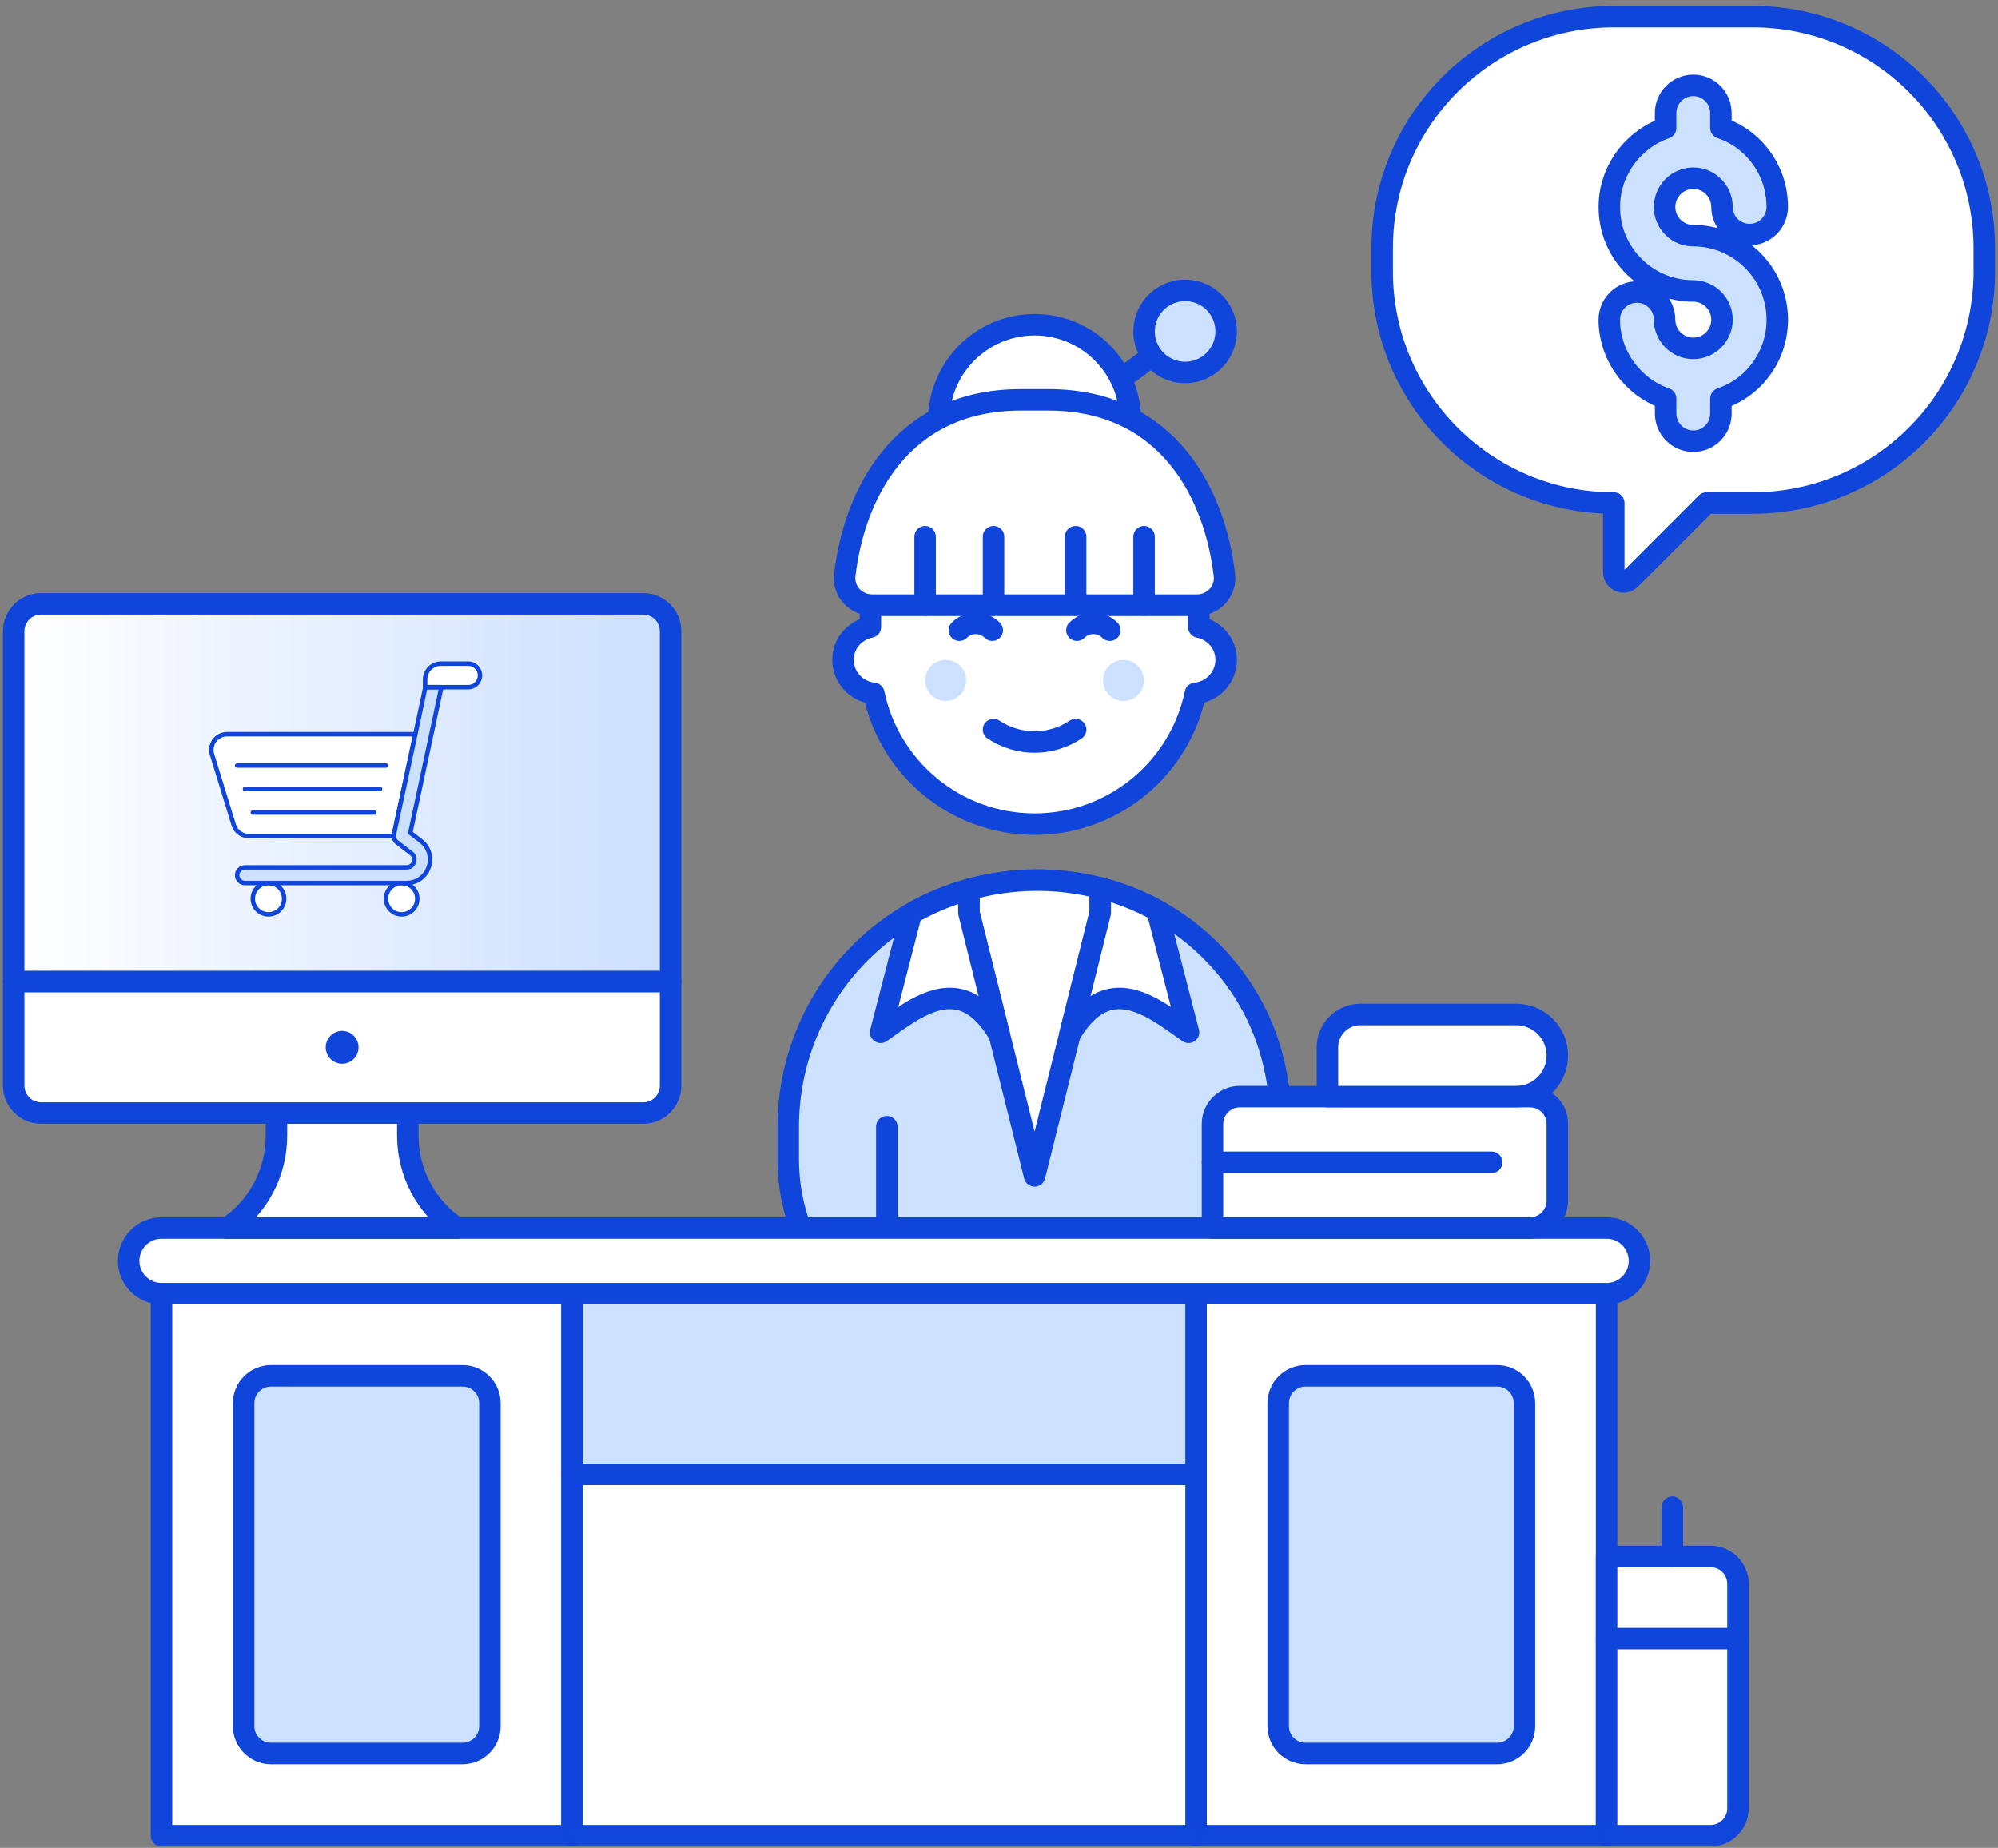 <?xml version="1.0" encoding="UTF-8"?>
<svg width="186px" height="172px" viewBox="0 0 186 172" version="1.1" xmlns="http://www.w3.org/2000/svg" xmlns:xlink="http://www.w3.org/1999/xlink">
    <rect x="0" y="0" width="186" height="172" fill="#808080" stroke="none"/>
    <!-- Generator: Sketch 54.1 (76490) - https://sketchapp.com -->
    <title>mh-safe-tickets-online</title>
    <desc>Created with Sketch.</desc>
    <defs>
        <polygon id="path-1" points="0 171.986 186 171.986 186 0.118 0 0.118"></polygon>
        <path d="M2.549,0 C1.14,0 0,1.141 0,2.548 L0,2.548 L0,35.162 L61.152,35.162 L61.152,2.548 C61.152,1.141 60.01,0 58.604,0 L58.604,0 L2.549,0 Z" id="path-3"></path>
        <linearGradient x1="0%" y1="50%" x2="99.998%" y2="50%" id="linearGradient-5">
            <stop stop-color="#FFFFFF" offset="0%"></stop>
            <stop stop-color="#CCDFFF" offset="100%"></stop>
        </linearGradient>
    </defs>
    <g id="Images" stroke="none" stroke-width="1" fill="none" fill-rule="evenodd">
        <g id="mh-safe-tickets-online" transform="translate(0, -1)">
            <g id="Group-85" transform="translate(0, 1.155)">
                <path d="M112.705,88.326 C103.861,79.482 88.973,79.628 80.096,88.504 C75.796,92.808 73.381,98.638 73.381,104.72 L73.381,107.779 C73.381,114.55 77.077,120.463 82.554,123.641 L82.554,126.123 L110.071,126.123 L110.071,132.238 L119.244,132.238 L119.244,104.72 C119.244,97.879 116.817,92.438 112.705,88.326" id="Fill-1" fill="#CCE1FF"></path>
                <path d="M112.705,88.326 C103.861,79.482 88.973,79.628 80.096,88.504 C75.796,92.808 73.381,98.638 73.381,104.72 L73.381,107.779 C73.381,114.55 77.077,120.463 82.554,123.641 L82.554,126.123 L110.071,126.123 L110.071,132.238 L119.244,132.238 L119.244,104.72 C119.244,97.879 116.817,92.438 112.705,88.326 Z" id="Stroke-3" stroke="#1045DB" stroke-width="2" stroke-linecap="round" stroke-linejoin="round"></path>
                <path d="M119.244,136.825 C119.244,139.356 117.19,141.411 114.657,141.411 C112.122,141.411 110.071,139.356 110.071,136.825 L110.071,132.237 L119.244,132.237 L119.244,136.825 Z" id="Fill-5" fill="#FFFFFF"></path>
                <path d="M119.244,136.825 C119.244,139.356 117.19,141.411 114.657,141.411 C112.122,141.411 110.071,139.356 110.071,136.825 L110.071,132.237 L119.244,132.237 L119.244,136.825 Z" id="Stroke-7" stroke="#1045DB" stroke-width="2" stroke-linecap="round" stroke-linejoin="round"></path>
                <path d="M102.427,82.518 L102.427,84.811 L96.312,109.298 L90.197,84.811 L90.197,82.647 C94.197,81.524 98.427,81.473 102.427,82.518" id="Fill-9" fill="#FFFFFF"></path>
                <path d="M102.427,82.518 L102.427,84.811 L96.312,109.298 L90.197,84.811 L90.197,82.647 C94.197,81.524 98.427,81.473 102.427,82.518 Z" id="Stroke-11" stroke="#1045DB" stroke-width="2" stroke-linecap="round" stroke-linejoin="round"></path>
                <path d="M93.028,96.161 L90.197,84.809 L90.197,82.639 C88.336,83.155 86.531,83.904 84.832,84.88 L81.98,95.931 C85.362,93.538 89.487,90.117 93.028,96.161" id="Fill-13" fill="#FFFFFF"></path>
                <path d="M93.028,96.161 L90.197,84.809 L90.197,82.639 C88.336,83.155 86.531,83.904 84.832,84.88 L81.98,95.931 C85.362,93.538 89.487,90.117 93.028,96.161 Z" id="Stroke-15" stroke="#1045DB" stroke-width="2" stroke-linecap="round" stroke-linejoin="round"></path>
                <path d="M110.644,95.931 L107.717,84.588 C106.039,83.666 104.259,82.972 102.427,82.503 L102.427,84.809 L99.59,96.162 C103.134,90.118 107.258,93.539 110.644,95.931" id="Fill-17" fill="#FFFFFF"></path>
                <path d="M110.644,95.931 L107.717,84.588 C106.039,83.666 104.259,82.972 102.427,82.503 L102.427,84.809 L99.59,96.162 C103.134,90.118 107.258,93.539 110.644,95.931 Z" id="Stroke-19" stroke="#1045DB" stroke-width="2" stroke-linecap="round" stroke-linejoin="round"></path>
                <path d="M82.554,104.721 L82.554,123.642" id="Stroke-21" stroke="#1045DB" stroke-width="2" stroke-linecap="round" stroke-linejoin="round"></path>
                <path d="M107.258,32.971 L103.064,36.085" id="Stroke-23" stroke="#1045DB" stroke-width="2" stroke-linecap="round" stroke-linejoin="round"></path>
                <path d="M114.107,31.252 C113.798,33.341 111.854,34.782 109.768,34.474 C107.678,34.166 106.236,32.224 106.544,30.135 C106.854,28.047 108.796,26.604 110.885,26.913 C112.972,27.221 114.415,29.164 114.107,31.252" id="Fill-25" fill="#CCE1FF"></path>
                <path d="M114.107,31.252 C113.798,33.341 111.854,34.782 109.768,34.474 C107.678,34.166 106.236,32.224 106.544,30.135 C106.854,28.047 108.796,26.604 110.885,26.913 C112.972,27.221 114.415,29.164 114.107,31.252 Z" id="Stroke-27" stroke="#1045DB" stroke-width="2" stroke-linecap="round" stroke-linejoin="round"></path>
                <path d="M105.23,38.99 C105.23,43.915 101.237,47.908 96.312,47.908 C91.387,47.908 87.394,43.915 87.394,38.99 C87.394,34.065 91.387,30.073 96.312,30.073 C101.237,30.073 105.23,34.065 105.23,38.99" id="Fill-29" fill="#FFFFFF"></path>
                <path d="M105.23,38.99 C105.23,43.915 101.237,47.908 96.312,47.908 C91.387,47.908 87.394,43.915 87.394,38.99 C87.394,34.065 91.387,30.073 96.312,30.073 C101.237,30.073 105.23,34.065 105.23,38.99 Z" id="Stroke-31" stroke="#1045DB" stroke-width="2" stroke-linecap="round" stroke-linejoin="round"></path>
                <path d="M111.6,58.212 L111.6,56.172 L111.6,56.168 C111.548,56.171 111.495,56.172 111.443,56.172 L98.86,56.172 L93.764,56.172 L81.181,56.172 C81.129,56.172 81.077,56.171 81.025,56.168 L81.025,56.172 L81.025,58.212 C79.581,58.515 78.477,59.734 78.477,61.268 C78.477,62.915 79.743,64.224 81.346,64.391 C82.786,71.336 88.94,76.556 96.312,76.556 C103.685,76.556 109.838,71.336 111.279,64.391 C112.881,64.224 114.148,62.915 114.148,61.268 C114.148,59.734 113.043,58.515 111.6,58.212" id="Fill-33" fill="#FFFFFF"></path>
                <path d="M111.6,58.212 L111.6,56.172 L111.6,56.168 C111.548,56.171 111.495,56.172 111.443,56.172 L98.86,56.172 L93.764,56.172 L81.181,56.172 C81.129,56.172 81.077,56.171 81.025,56.168 L81.025,56.172 L81.025,58.212 C79.581,58.515 78.477,59.734 78.477,61.268 C78.477,62.915 79.743,64.224 81.346,64.391 C82.786,71.336 88.94,76.556 96.312,76.556 C103.685,76.556 109.838,71.336 111.279,64.391 C112.881,64.224 114.148,62.915 114.148,61.268 C114.148,59.734 113.043,58.515 111.6,58.212 Z" id="Stroke-35" stroke="#1045DB" stroke-width="2" stroke-linecap="round" stroke-linejoin="round"></path>
                <path d="M103.319,58.507 C102.472,57.661 101.1,57.661 100.253,58.507" id="Stroke-37" stroke="#1045DB" stroke-width="2" stroke-linecap="round" stroke-linejoin="round"></path>
                <path d="M92.372,58.507 C91.525,57.661 90.153,57.661 89.306,58.507" id="Stroke-39" stroke="#1045DB" stroke-width="2" stroke-linecap="round" stroke-linejoin="round"></path>
                <path d="M89.942,63.18 C89.942,64.235 89.086,65.091 88.031,65.091 C86.977,65.091 86.12,64.235 86.12,63.18 C86.12,62.125 86.977,61.269 88.031,61.269 C89.086,61.269 89.942,62.125 89.942,63.18" id="Fill-41" fill="#CCE1FF"></path>
                <path d="M106.504,63.18 C106.504,64.235 105.648,65.091 104.593,65.091 C103.538,65.091 102.682,64.235 102.682,63.18 C102.682,62.125 103.538,61.269 104.593,61.269 C105.648,61.269 106.504,62.125 106.504,63.18" id="Fill-43" fill="#CCE1FF"></path>
                <path d="M92.49,67.755 C94.804,69.298 97.821,69.298 100.134,67.755" id="Stroke-45" stroke="#1045DB" stroke-width="2" stroke-linecap="round" stroke-linejoin="round"></path>
                <path d="M95.038,37.063 C83.771,37.063 79.479,46.032 78.637,53.392 C78.466,54.882 79.68,56.173 81.181,56.173 L93.764,56.173 L98.86,56.173 L111.443,56.173 C112.944,56.173 114.158,54.882 113.987,53.392 C113.145,46.032 108.853,37.063 97.586,37.063 L95.038,37.063 Z" id="Fill-47" fill="#FFFFFF"></path>
                <path d="M95.038,37.063 C83.771,37.063 79.479,46.032 78.637,53.392 C78.466,54.882 79.68,56.173 81.181,56.173 L93.764,56.173 L98.86,56.173 L111.443,56.173 C112.944,56.173 114.158,54.882 113.987,53.392 C113.145,46.032 108.853,37.063 97.586,37.063 L95.038,37.063 Z" id="Stroke-49" stroke="#1045DB" stroke-width="2" stroke-linecap="round" stroke-linejoin="round"></path>
                <path d="M86.12,56.168 L86.12,49.803" id="Stroke-51" stroke="#1045DB" stroke-width="2" stroke-linecap="round" stroke-linejoin="round"></path>
                <path d="M92.49,56.168 L92.49,49.803" id="Stroke-53" stroke="#1045DB" stroke-width="2" stroke-linecap="round" stroke-linejoin="round"></path>
                <path d="M100.134,56.168 L100.134,49.803" id="Stroke-55" stroke="#1045DB" stroke-width="2" stroke-linecap="round" stroke-linejoin="round"></path>
                <path d="M106.504,56.168 L106.504,49.803" id="Stroke-57" stroke="#1045DB" stroke-width="2" stroke-linecap="round" stroke-linejoin="round"></path>
                <mask id="mask-2" fill="white">
                    <use xlink:href="#path-1"></use>
                </mask>
                <g id="Clip-60"></g>
                <polygon id="Fill-59" fill="#FFFFFF" mask="url(#mask-2)" points="15.033 170.712 53.252 170.712 53.252 120.263 15.033 120.263"></polygon>
                <polygon id="Stroke-61" stroke="#1045DB" stroke-width="2" stroke-linecap="round" stroke-linejoin="round" mask="url(#mask-2)" points="15.033 170.712 53.252 170.712 53.252 120.263 15.033 120.263"></polygon>
                <polygon id="Fill-62" fill="#FFFFFF" mask="url(#mask-2)" points="111.345 170.712 149.564 170.712 149.564 120.263 111.345 120.263"></polygon>
                <polygon id="Stroke-63" stroke="#1045DB" stroke-width="2" stroke-linecap="round" stroke-linejoin="round" mask="url(#mask-2)" points="111.345 170.712 149.564 170.712 149.564 120.263 111.345 120.263"></polygon>
                <polygon id="Fill-64" fill="#CCE1FF" mask="url(#mask-2)" points="53.252 137.079 111.345 137.079 111.345 120.263 53.252 120.263"></polygon>
                <polygon id="Stroke-65" stroke="#1045DB" stroke-width="2" stroke-linecap="round" stroke-linejoin="round" mask="url(#mask-2)" points="53.252 137.079 111.345 137.079 111.345 120.263 53.252 120.263"></polygon>
                <polygon id="Fill-66" fill="#FFFFFF" mask="url(#mask-2)" points="53.252 170.712 111.345 170.712 111.345 137.081 53.252 137.081"></polygon>
                <polygon id="Stroke-67" stroke="#1045DB" stroke-width="2" stroke-linecap="round" stroke-linejoin="round" mask="url(#mask-2)" points="53.252 170.712 111.345 170.712 111.345 137.081 53.252 137.081"></polygon>
                <path d="M152.622,117.205 C152.622,118.893 151.255,120.263 149.565,120.263 L15.033,120.263 C13.346,120.263 11.975,118.893 11.975,117.205 C11.975,115.516 13.346,114.149 15.033,114.149 L149.565,114.149 C151.255,114.149 152.622,115.516 152.622,117.205" id="Fill-68" fill="#FFFFFF" mask="url(#mask-2)"></path>
                <path d="M152.622,117.205 C152.622,118.893 151.255,120.263 149.565,120.263 L15.033,120.263 C13.346,120.263 11.975,118.893 11.975,117.205 C11.975,115.516 13.346,114.149 15.033,114.149 L149.565,114.149 C151.255,114.149 152.622,115.516 152.622,117.205 Z" id="Stroke-69" stroke="#1045DB" stroke-width="2" stroke-linecap="round" stroke-linejoin="round" mask="url(#mask-2)"></path>
                <path d="M43.06,163.068 L25.225,163.068 C23.818,163.068 22.677,161.927 22.677,160.52 L22.677,130.455 C22.677,129.048 23.818,127.907 25.225,127.907 L43.06,127.907 C44.467,127.907 45.608,129.048 45.608,130.455 L45.608,160.52 C45.608,161.927 44.467,163.068 43.06,163.068" id="Fill-70" fill="#CCE1FF" mask="url(#mask-2)"></path>
                <path d="M139.372,163.068 L121.537,163.068 C120.13,163.068 118.989,161.927 118.989,160.52 L118.989,130.455 C118.989,129.048 120.13,127.907 121.537,127.907 L139.372,127.907 C140.779,127.907 141.92,129.048 141.92,130.455 L141.92,160.52 C141.92,161.927 140.779,163.068 139.372,163.068" id="Fill-71" fill="#CCE1FF" mask="url(#mask-2)"></path>
                <path d="M43.06,163.068 L25.225,163.068 C23.818,163.068 22.677,161.927 22.677,160.52 L22.677,130.455 C22.677,129.048 23.818,127.907 25.225,127.907 L43.06,127.907 C44.467,127.907 45.608,129.048 45.608,130.455 L45.608,160.52 C45.608,161.927 44.467,163.068 43.06,163.068 Z" id="Stroke-72" stroke="#1045DB" stroke-width="2" stroke-linecap="round" stroke-linejoin="round" mask="url(#mask-2)"></path>
                <path d="M139.372,163.068 L121.537,163.068 C120.13,163.068 118.989,161.927 118.989,160.52 L118.989,130.455 C118.989,129.048 120.13,127.907 121.537,127.907 L139.372,127.907 C140.779,127.907 141.92,129.048 141.92,130.455 L141.92,160.52 C141.92,161.927 140.779,163.068 139.372,163.068 Z" id="Stroke-73" stroke="#1045DB" stroke-width="2" stroke-linecap="round" stroke-linejoin="round" mask="url(#mask-2)"></path>
                <path d="M142.43,101.918 L115.422,101.918 C114.014,101.918 112.874,103.059 112.874,104.466 L112.874,114.149 L142.43,114.149 C143.837,114.149 144.978,113.008 144.978,111.601 L144.978,104.466 C144.978,103.059 143.837,101.918 142.43,101.918" id="Fill-74" fill="#FFFFFF" mask="url(#mask-2)"></path>
                <path d="M142.43,101.918 L115.422,101.918 C114.014,101.918 112.874,103.059 112.874,104.466 L112.874,114.149 L142.43,114.149 C143.837,114.149 144.978,113.008 144.978,111.601 L144.978,104.466 C144.978,103.059 143.837,101.918 142.43,101.918 Z" id="Stroke-75" stroke="#1045DB" stroke-width="2" stroke-linecap="round" stroke-linejoin="round" mask="url(#mask-2)"></path>
                <path d="M141.156,94.274 L126.633,94.274 C124.944,94.274 123.575,95.642 123.575,97.331 L123.575,101.918 L141.156,101.918 C143.267,101.918 144.978,100.207 144.978,98.096 C144.978,95.985 143.267,94.274 141.156,94.274" id="Fill-76" fill="#FFFFFF" mask="url(#mask-2)"></path>
                <path d="M141.156,94.274 L126.633,94.274 C124.944,94.274 123.575,95.642 123.575,97.331 L123.575,101.918 L141.156,101.918 C143.267,101.918 144.978,100.207 144.978,98.096 C144.978,95.985 143.267,94.274 141.156,94.274 Z" id="Stroke-77" stroke="#1045DB" stroke-width="2" stroke-linecap="round" stroke-linejoin="round" mask="url(#mask-2)"></path>
                <path d="M159.247,144.724 L149.563,144.724 L149.563,170.712 L159.247,170.712 C160.653,170.712 161.795,169.571 161.795,168.164 L161.795,147.272 C161.795,145.864 160.653,144.724 159.247,144.724" id="Fill-78" fill="#FFFFFF" mask="url(#mask-2)"></path>
                <path d="M161.795,152.368 L149.563,152.368 L149.563,170.712 L158.737,170.712 C160.427,170.712 161.795,169.343 161.795,167.655 L161.795,152.368 Z" id="Fill-79" fill="#FFFFFF" mask="url(#mask-2)"></path>
                <path d="M159.247,144.724 L149.563,144.724 L149.563,170.712 L159.247,170.712 C160.653,170.712 161.795,169.571 161.795,168.164 L161.795,147.272 C161.795,145.864 160.653,144.724 159.247,144.724 Z" id="Stroke-80" stroke="#1045DB" stroke-width="2" stroke-linecap="round" stroke-linejoin="round" mask="url(#mask-2)"></path>
                <path d="M149.564,152.368 L161.795,152.368" id="Stroke-81" stroke="#1045DB" stroke-width="2" stroke-linecap="round" stroke-linejoin="round" mask="url(#mask-2)"></path>
                <path d="M155.679,144.724 L155.679,140.136" id="Stroke-82" stroke="#1045DB" stroke-width="2" stroke-linecap="round" stroke-linejoin="round" mask="url(#mask-2)"></path>
                <path d="M112.874,108.032 L138.863,108.032" id="Stroke-83" stroke="#1045DB" stroke-width="2" stroke-linecap="round" stroke-linejoin="round" mask="url(#mask-2)"></path>
                <path d="M62.425,91.217 L1.274,91.217 L1.274,58.602 C1.274,57.196 2.416,56.054 3.822,56.054 L59.877,56.054 C61.284,56.054 62.425,57.196 62.425,58.602 L62.425,91.217 Z" id="Fill-84" fill="#CCE1FF" mask="url(#mask-2)"></path>
            </g>
            <g id="Group-88" transform="translate(1.274, 57.21)">
                <mask id="mask-4" fill="white">
                    <use xlink:href="#path-3"></use>
                </mask>
                <g id="Clip-87"></g>
                <path d="M2.549,0 C1.14,0 0,1.141 0,2.548 L0,2.548 L0,35.162 L61.152,35.162 L61.152,2.548 C61.152,1.141 60.01,0 58.604,0 L58.604,0 L2.549,0 Z" id="Fill-86" fill="url(#linearGradient-5)" mask="url(#mask-4)"></path>
            </g>
            <g id="Group-135" transform="translate(1.274, 2.429)">
                <path d="M61.151,89.943 L0,89.943 L0,57.328 C0,55.922 1.142,54.78 2.548,54.78 L58.603,54.78 C60.01,54.78 61.151,55.922 61.151,57.328 L61.151,89.943 Z" id="Stroke-89" stroke="#1045DB" stroke-width="2" stroke-linecap="round" stroke-linejoin="round"></path>
                <path d="M41.276,112.875 L19.874,112.875 C22.74,110.964 24.46,107.748 24.46,104.303 L24.46,102.173 L36.69,102.173 L36.69,104.303 C36.69,107.748 38.414,110.964 41.276,112.875" id="Fill-91" fill="#FFFFFF"></path>
                <path d="M41.276,112.875 L19.874,112.875 C22.74,110.964 24.46,107.748 24.46,104.303 L24.46,102.173 L36.69,102.173 L36.69,104.303 C36.69,107.748 38.414,110.964 41.276,112.875 Z" id="Stroke-93" stroke="#1045DB" stroke-width="2" stroke-linecap="round" stroke-linejoin="round"></path>
                <path d="M61.151,89.943 L0,89.943 L0,99.625 C0,101.032 1.142,102.173 2.548,102.173 L58.603,102.173 C60.01,102.173 61.151,101.032 61.151,99.625 L61.151,89.943 Z" id="Fill-95" fill="#FFFFFF"></path>
                <path d="M61.151,89.943 L0,89.943 L0,99.625 C0,101.032 1.142,102.173 2.548,102.173 L58.603,102.173 C60.01,102.173 61.151,101.032 61.151,99.625 L61.151,89.943 Z" id="Stroke-97" stroke="#1045DB" stroke-width="2" stroke-linecap="round" stroke-linejoin="round"></path>
                <path d="M30.576,94.529 C29.734,94.529 29.047,95.213 29.047,96.058 C29.047,96.901 29.734,97.586 30.576,97.586 C31.42,97.586 32.103,96.901 32.103,96.058 C32.103,95.213 31.42,94.529 30.576,94.529" id="Fill-99" fill="#1045DB"></path>
                <path d="M183.451,23.835 C183.451,35.741 173.8,45.393 161.893,45.393 L157.581,45.393 L150.501,52.472 C149.93,53.043 148.957,52.639 148.957,51.835 L148.957,45.393 C137.051,45.393 127.396,35.741 127.396,23.833 L127.396,21.679 C127.396,9.771 137.051,0.118 148.958,0.118 L161.89,0.118 C173.8,0.118 183.451,9.771 183.451,21.679 L183.451,23.835 Z" id="Fill-101" fill="#FFFFFF"></path>
                <path d="M183.451,23.835 C183.451,35.741 173.8,45.393 161.893,45.393 L157.581,45.393 L150.501,52.472 C149.93,53.043 148.957,52.639 148.957,51.835 L148.957,45.393 C137.051,45.393 127.396,35.741 127.396,23.833 L127.396,21.679 C127.396,9.771 137.051,0.118 148.958,0.118 L161.89,0.118 C173.8,0.118 183.451,9.771 183.451,21.679 L183.451,23.835 Z" id="Stroke-103" stroke="#1045DB" stroke-width="2" stroke-linejoin="round"></path>
                <path d="M156.359,39.64 C154.941,39.64 153.786,38.487 153.786,37.066 L153.786,35.675 C150.676,34.582 148.541,31.628 148.538,28.324 C148.538,26.908 149.694,25.752 151.109,25.752 C152.532,25.752 153.687,26.905 153.687,28.321 C153.687,29.797 154.887,30.998 156.359,30.998 C157.832,30.998 159.032,29.798 159.032,28.324 C159.032,26.854 157.83,25.653 156.357,25.652 C154.266,25.652 152.306,24.839 150.83,23.365 C149.353,21.887 148.538,19.921 148.544,17.831 C148.541,14.53 150.674,11.575 153.786,10.485 L153.785,9.094 C153.78,8.412 154.046,7.766 154.529,7.28 C155.015,6.79 155.663,6.52 156.354,6.516 C157.775,6.516 158.93,7.669 158.93,9.089 L158.933,10.477 C160.072,10.867 161.064,11.482 161.888,12.309 C163.364,13.782 164.178,15.745 164.178,17.832 C164.178,19.251 163.022,20.405 161.604,20.405 C160.186,20.405 159.032,19.251 159.032,17.832 C159.032,17.12 158.753,16.451 158.247,15.943 C157.743,15.438 157.074,15.16 156.362,15.16 C154.889,15.163 153.689,16.363 153.687,17.837 C153.687,18.549 153.966,19.222 154.469,19.725 C154.971,20.23 155.641,20.505 156.354,20.505 C160.667,20.509 164.178,24.017 164.18,28.324 C164.18,30.411 163.364,32.373 161.886,33.851 C161.077,34.66 160.064,35.284 158.933,35.676 L158.933,37.066 C158.933,37.756 158.667,38.401 158.179,38.886 C157.693,39.374 157.046,39.64 156.359,39.64" id="Fill-105" fill="#CCE1FF"></path>
                <path d="M156.359,39.64 C154.941,39.64 153.786,38.487 153.786,37.066 L153.786,35.675 C150.676,34.582 148.541,31.628 148.538,28.324 C148.538,26.908 149.694,25.752 151.109,25.752 C152.532,25.752 153.687,26.905 153.687,28.321 C153.687,29.797 154.887,30.998 156.359,30.998 C157.832,30.998 159.032,29.798 159.032,28.324 C159.032,26.854 157.83,25.653 156.357,25.652 C154.266,25.652 152.306,24.839 150.83,23.365 C149.353,21.887 148.538,19.921 148.544,17.831 C148.541,14.53 150.674,11.575 153.786,10.485 L153.785,9.094 C153.78,8.412 154.046,7.766 154.529,7.28 C155.015,6.79 155.663,6.52 156.354,6.516 C157.775,6.516 158.93,7.669 158.93,9.089 L158.933,10.477 C160.072,10.867 161.064,11.482 161.888,12.309 C163.364,13.782 164.178,15.745 164.178,17.832 C164.178,19.251 163.022,20.405 161.604,20.405 C160.186,20.405 159.032,19.251 159.032,17.832 C159.032,17.12 158.753,16.451 158.247,15.943 C157.743,15.438 157.074,15.16 156.362,15.16 C154.889,15.163 153.689,16.363 153.687,17.837 C153.687,18.549 153.966,19.222 154.469,19.725 C154.971,20.23 155.641,20.505 156.354,20.505 C160.667,20.509 164.178,24.017 164.18,28.324 C164.18,30.411 163.364,32.373 161.886,33.851 C161.077,34.66 160.064,35.284 158.933,35.676 L158.933,37.066 C158.933,37.756 158.667,38.401 158.179,38.886 C157.693,39.374 157.046,39.64 156.359,39.64 Z" id="Stroke-107" stroke="#1045DB" stroke-width="2" stroke-linejoin="round"></path>
                <path d="M19.858,66.91 C18.875,66.91 18.175,67.859 18.463,68.796 L20.482,75.36 C20.672,75.971 21.236,76.389 21.877,76.389 L35.389,76.389 C35.389,76.338 35.389,76.289 35.399,76.238 L37.389,66.91 L19.858,66.91 Z" id="Fill-109" fill="#FFFFFF"></path>
                <path d="M25.175,82.223 C25.175,83.03 24.522,83.682 23.716,83.682 C22.911,83.682 22.259,83.03 22.259,82.223 C22.259,81.418 22.911,80.765 23.716,80.765 C24.522,80.765 25.175,81.418 25.175,82.223" id="Fill-111" fill="#FFFFFF"></path>
                <path d="M25.175,82.223 C25.175,83.03 24.522,83.682 23.716,83.682 C22.911,83.682 22.259,83.03 22.259,82.223 C22.259,81.418 22.911,80.765 23.716,80.765 C24.522,80.765 25.175,81.418 25.175,82.223 Z" id="Stroke-113" stroke="#1045DB" stroke-width="0.415"></path>
                <path d="M37.571,82.223 C37.571,83.03 36.919,83.682 36.113,83.682 C35.308,83.682 34.655,83.03 34.655,82.223 C34.655,81.418 35.308,80.765 36.113,80.765 C36.919,80.765 37.571,81.418 37.571,82.223" id="Fill-115" fill="#FFFFFF"></path>
                <path d="M37.571,82.223 C37.571,83.03 36.919,83.682 36.113,83.682 C35.308,83.682 34.655,83.03 34.655,82.223 C34.655,81.418 35.308,80.765 36.113,80.765 C36.919,80.765 37.571,81.418 37.571,82.223 Z" id="Stroke-117" stroke="#1045DB" stroke-width="0.415"></path>
                <path d="M19.858,66.91 C18.875,66.91 18.175,67.859 18.463,68.796 L20.482,75.36 C20.672,75.971 21.236,76.389 21.877,76.389 L35.389,76.389 C35.389,76.338 35.389,76.289 35.399,76.238 L37.389,66.91 L19.858,66.91 Z" id="Stroke-119" stroke="#1045DB" stroke-width="0.415" stroke-linejoin="round"></path>
                <path d="M38.3,62.534 L42.312,62.534 C42.916,62.534 43.407,62.045 43.407,61.441 C43.407,60.837 42.916,60.347 42.312,60.347 L39.76,60.347 C38.954,60.347 38.3,61 38.3,61.805 L38.3,62.534 Z" id="Fill-121" fill="#FFFFFF"></path>
                <path d="M37.899,76.844 L36.922,76.092 L39.812,62.534 L38.322,62.534 L35.399,76.237 C35.342,76.511 35.446,76.797 35.669,76.969 L37.011,77.999 C37.394,78.295 37.295,78.696 37.255,78.812 C37.216,78.929 37.05,79.308 36.566,79.308 L21.528,79.308 C21.127,79.308 20.799,79.632 20.799,80.036 C20.799,80.439 21.127,80.765 21.528,80.765 L36.566,80.765 C37.516,80.765 38.331,80.183 38.636,79.281 C38.942,78.381 38.654,77.423 37.899,76.844" id="Fill-123" fill="#CCE1FF"></path>
                <path d="M37.899,76.844 L36.922,76.092 L39.812,62.534 L38.322,62.534 L35.399,76.237 C35.342,76.511 35.446,76.797 35.669,76.969 L37.011,77.999 C37.394,78.295 37.295,78.696 37.255,78.812 C37.216,78.929 37.05,79.308 36.566,79.308 L21.528,79.308 C21.127,79.308 20.799,79.632 20.799,80.036 C20.799,80.439 21.127,80.765 21.528,80.765 L36.566,80.765 C37.516,80.765 38.331,80.183 38.636,79.281 C38.942,78.381 38.654,77.423 37.899,76.844 Z" id="Stroke-125" stroke="#1045DB" stroke-width="0.415" stroke-linejoin="round"></path>
                <path d="M38.3,62.534 L42.312,62.534 C42.916,62.534 43.407,62.045 43.407,61.441 C43.407,60.837 42.916,60.347 42.312,60.347 L39.76,60.347 C38.954,60.347 38.3,61 38.3,61.805 L38.3,62.534 Z" id="Stroke-127" stroke="#1045DB" stroke-width="0.415" stroke-linejoin="round"></path>
                <path d="M33.562,74.203 L22.259,74.203" id="Stroke-129" stroke="#1045DB" stroke-width="0.415" stroke-linecap="round" stroke-linejoin="round"></path>
                <path d="M34.108,72.014 L21.529,72.014" id="Stroke-131" stroke="#1045DB" stroke-width="0.415" stroke-linecap="round" stroke-linejoin="round"></path>
                <path d="M34.655,69.827 L20.8,69.827" id="Stroke-133" stroke="#1045DB" stroke-width="0.415" stroke-linecap="round" stroke-linejoin="round"></path>
            </g>
        </g>
    </g>
</svg>